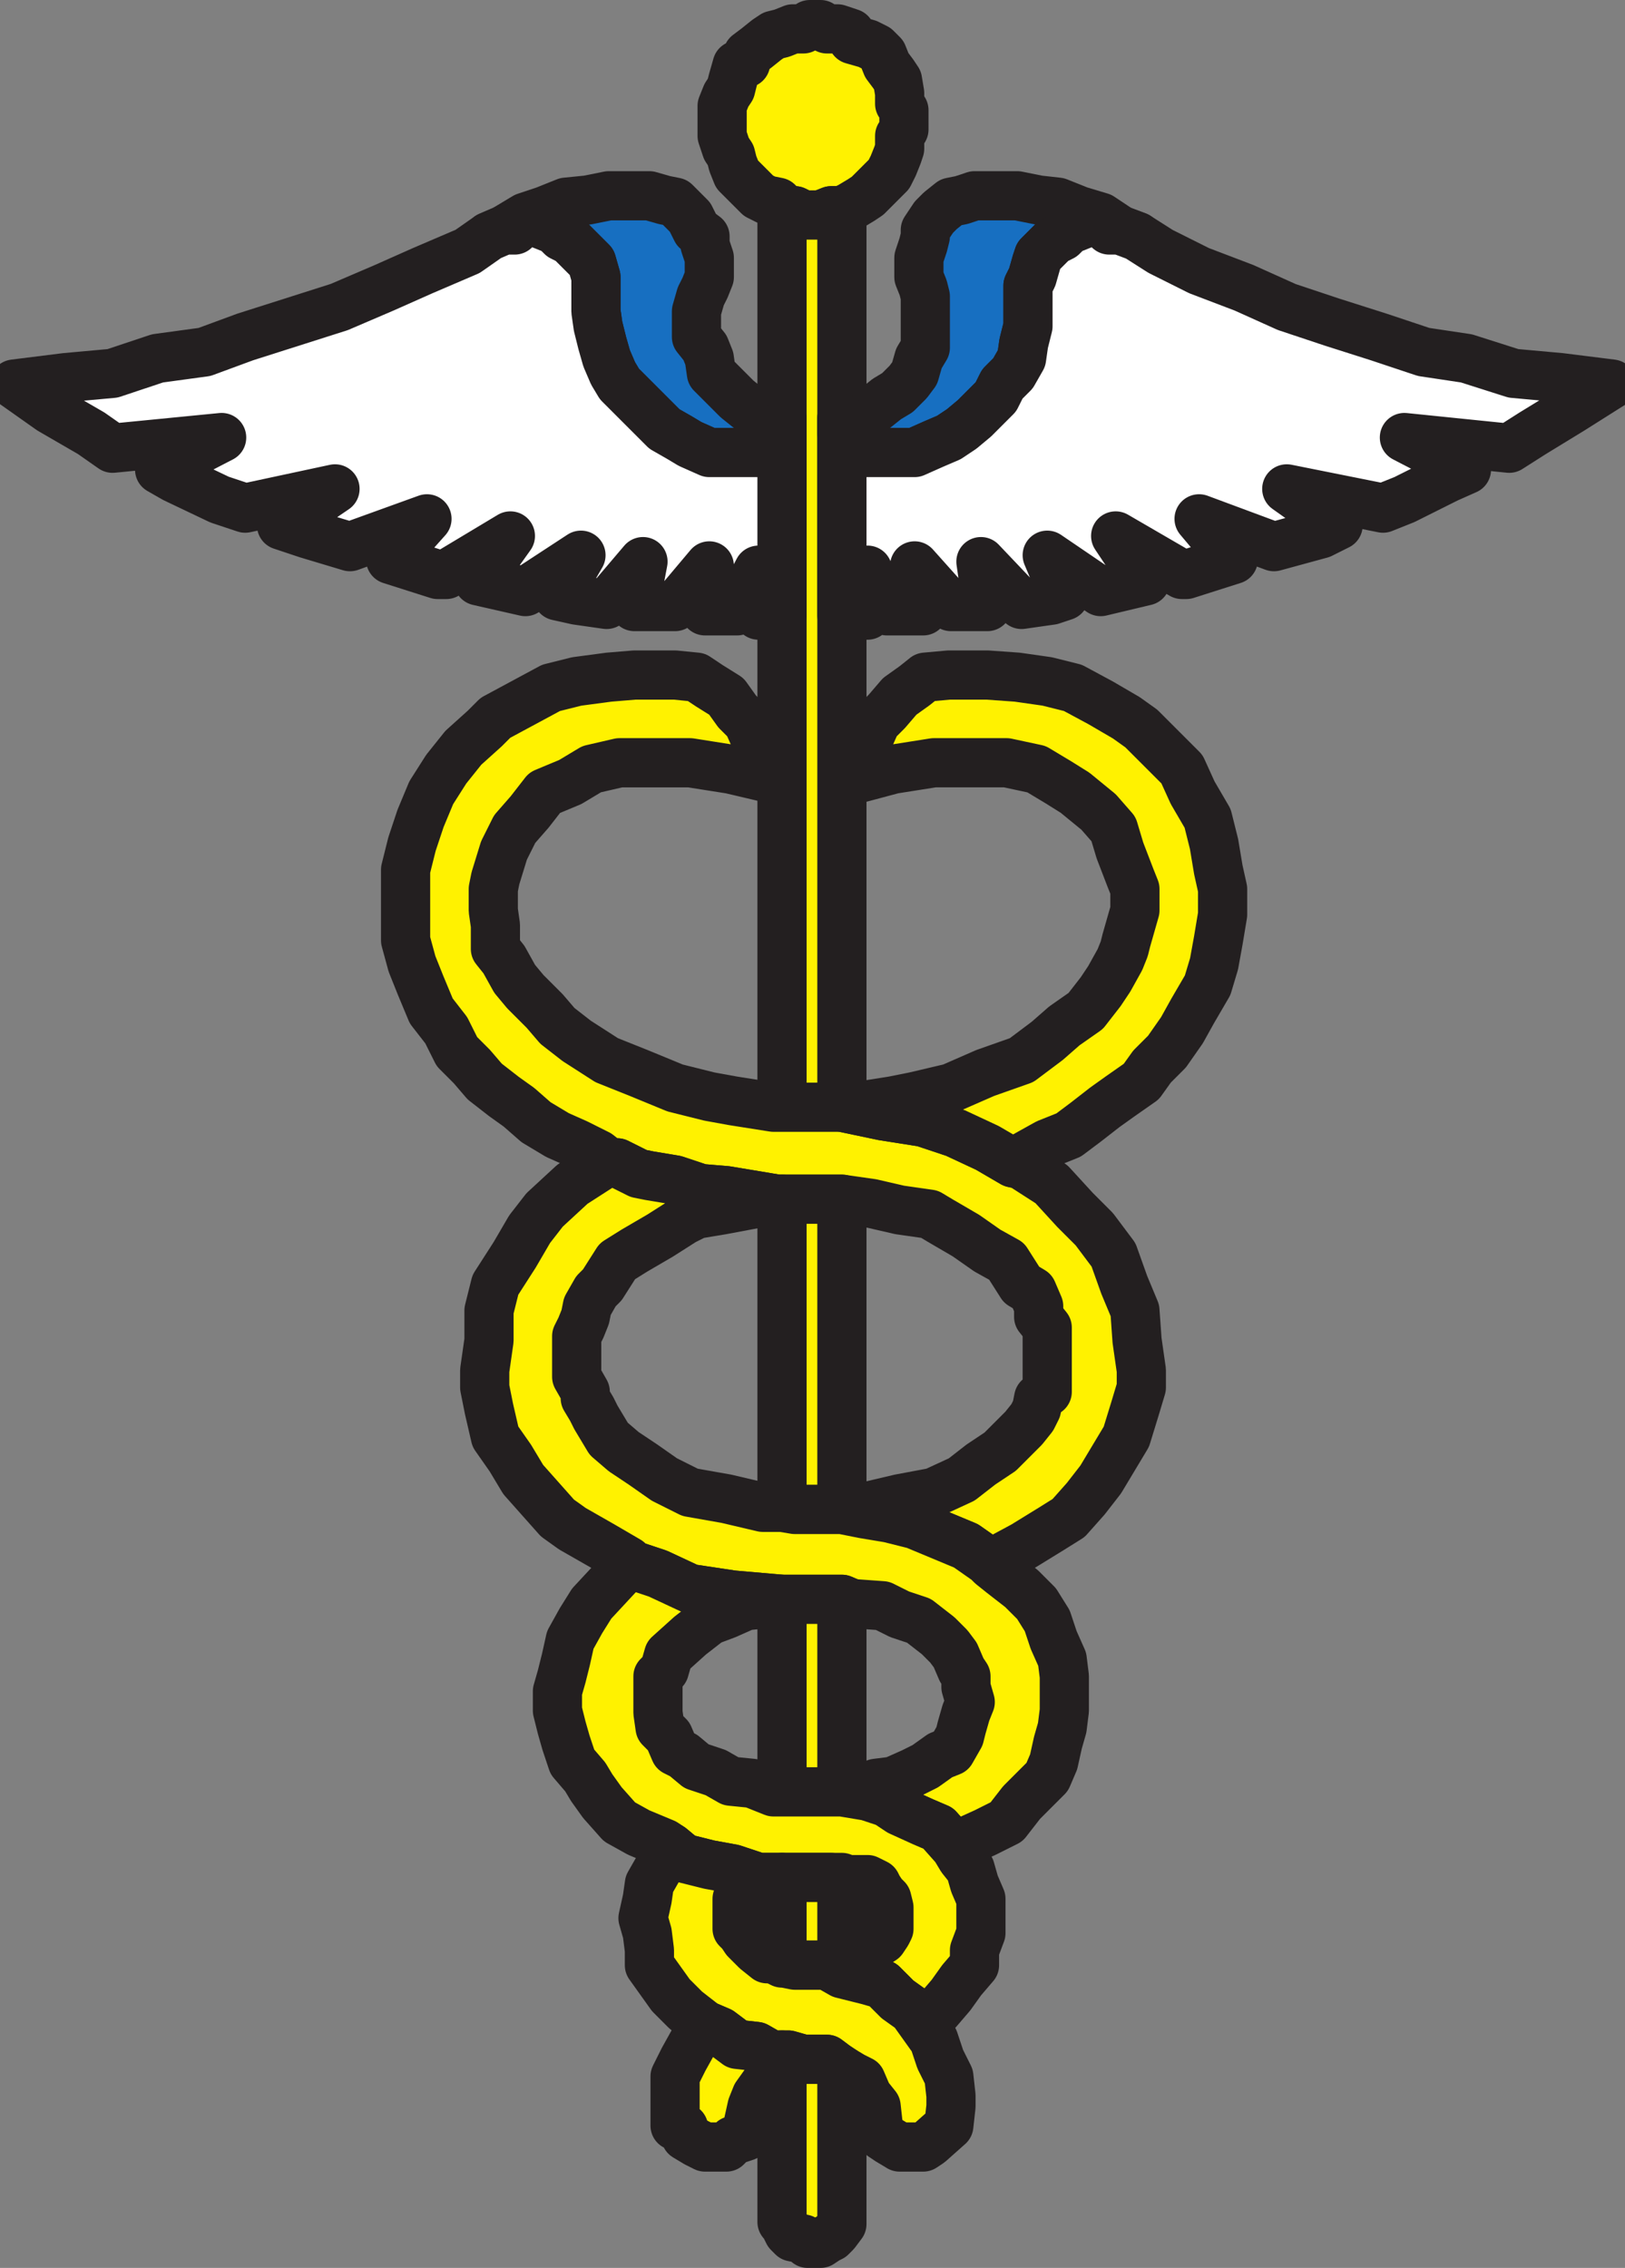 <svg xmlns="http://www.w3.org/2000/svg" width="569.83" height="795"><rect width="100%" height="100%" fill="#808080" stroke="none"/><path fill="#fff200" fill-rule="evenodd" d="M316.974 42.375v-3.75l-1.5-2.25v-3.75l-.75-4.5-1.5-2.25-2.25-3-1.5-3.75-2.25-2.25-3-1.5-5.25-1.5-.75-2.25-4.5-1.5h-3.75l-2.25-1.5h-3.75l-2.25 1.5h-3.75l-3.75 1.5-3 .75-2.25 1.5-3.75 3-3 2.25-.75 3-3 .75-1.5 5.25-.75 3-1.5 2.25-1.5 3.75v10.5l1.5 4.5 1.5 2.25.75 3 1.5 3.75 7.5 7.5 3 1.5 3.75.75 1.5 1.5v1.5h4.5l3 1.5h6l3.75-1.5h3.75l3-1.5 3.75-2.25 2.25-1.5 7.5-7.5 1.5-3 1.5-3.75.75-2.25v-4.5l1.5-2.25v-3"/><path fill="none" stroke="#231f20" stroke-linecap="round" stroke-linejoin="round" stroke-miterlimit="10" stroke-width="17.25" d="M316.974 42.375v-3.75l-1.5-2.25v-3.75l-.75-4.5-1.5-2.25-2.25-3-1.5-3.75-2.25-2.25-3-1.5-5.25-1.5-.75-2.25-4.5-1.5h-3.75l-2.25-1.5h-3.75l-2.25 1.5h-3.75l-3.75 1.5-3 .75-2.25 1.5-3.75 3-3 2.25-.75 3-3 .75-1.5 5.25-.75 3-1.5 2.25-1.5 3.75v10.5l1.5 4.5 1.5 2.25.75 3 1.5 3.75 7.5 7.5 3 1.5 3.75.75 1.5 1.5v1.5h4.5l3 1.5h6l3.75-1.5h3.75l3-1.5 3.75-2.25 2.25-1.5 7.5-7.5 1.5-3 1.5-3.75.75-2.25v-4.5l1.5-2.25zm0 0"/><path fill="#fff200" fill-rule="evenodd" d="M295.224 73.875v314.25h-21V72.375v1.5h4.5l3 1.5h6l3.75-1.5h3.75"/><path fill="none" stroke="#231f20" stroke-linecap="round" stroke-linejoin="round" stroke-miterlimit="10" stroke-width="17.25" d="M295.224 73.875v314.25h-21V72.375v1.5h4.5l3 1.5h6l3.75-1.5zm0 0"/><path fill="#176fc1" fill-rule="evenodd" d="M176.724 80.625h3.75l3-3h3.75l7.5 3 2.25 2.25 3 1.5 7.5 7.5 1.5 5.25v12l.75 5.25 1.5 6 1.5 5.25 2.25 5.25 2.25 3.75 15.75 15.75 5.25 3 3.75 2.25 6.75 3h17.25l3-1.5 3.75-5.25 1.5-3v-2.25l-3.75-1.5-3-1.5-5.25-.75-3.75-3-9-9-.75-5.25-1.5-3.75-3-3.75v-9l1.5-5.25 1.5-3 1.5-3.75v-6.75l-1.5-4.5v-3l-3-2.25-2.25-4.5-5.25-5.25-3.75-.75-5.25-1.5h-14.25l-7.5 1.5-7.5.75-7.5 3-6.75 2.25-7.5 4.5-5.25 2.25 5.25-2.25"/><path fill="none" stroke="#231f20" stroke-linecap="round" stroke-linejoin="round" stroke-miterlimit="10" stroke-width="17.25" d="M176.724 80.625h3.75l3-3h3.75l7.5 3 2.25 2.25 3 1.5 7.5 7.5 1.5 5.25v12l.75 5.25 1.5 6 1.5 5.25 2.25 5.25 2.25 3.75 15.75 15.75 5.25 3 3.75 2.25 6.75 3h17.25l3-1.5 3.75-5.25 1.5-3v-2.25l-3.75-1.5-3-1.5-5.25-.75-3.75-3-9-9-.75-5.25-1.5-3.75-3-3.75v-9l1.5-5.25 1.5-3 1.5-3.75v-6.75l-1.5-4.5v-3l-3-2.25-2.25-4.5-5.25-5.25-3.75-.75-5.25-1.5h-14.25l-7.5 1.5-7.5.75-7.5 3-6.75 2.25-7.5 4.5-5.25 2.25zm0 0"/><path fill="#176fc1" fill-rule="evenodd" d="m398.724 82.875-6-2.25h-3.75l-3-3h-3.75l-7.5 3-2.25 2.25-3 1.5-5.25 5.25-.75 2.25-1.5 5.25-1.5 3v14.25l-1.5 6-.75 5.25-3 5.25-3.75 3.75-2.25 4.5-7.5 7.5-4.5 3.75-4.5 3-5.25 2.25-6.75 3h-16.5l-5.25-1.5v-3h-.75v-2.25h-3v-5.25l3.75-1.5 5.25-1.5 3-.75 3.75-3 3.75-2.25 3.75-3.75 2.25-3 1.5-5.25 2.25-3.75v-18l-.75-3-1.5-3.75v-6.75l1.5-4.5.75-3v-2.25l3-4.5 2.25-2.25 3.75-3 3.75-.75 4.5-1.5h15l7.5 1.5 6.75.75 7.5 3 7.5 2.25 6.75 4.5 6 2.25"/><path fill="none" stroke="#231f20" stroke-linecap="round" stroke-linejoin="round" stroke-miterlimit="10" stroke-width="17.25" d="m398.724 82.875-6-2.25h-3.75l-3-3h-3.75l-7.5 3-2.25 2.25-3 1.5-5.25 5.25-.75 2.25-1.5 5.25-1.5 3v14.25l-1.5 6-.75 5.25-3 5.25-3.75 3.75-2.25 4.5-7.5 7.5-4.5 3.75-4.5 3-5.25 2.25-6.75 3h-16.5l-5.25-1.5v-3h-.75v-2.25h-3v-5.25l3.75-1.5 5.25-1.5 3-.75 3.75-3 3.75-2.25 3.75-3.75 2.25-3 1.5-5.25 2.25-3.75v-18l-.75-3-1.5-3.75v-6.75l1.5-4.5.75-3v-2.25l3-4.5 2.25-2.25 3.75-3 3.75-.75 4.5-1.5h15l7.5 1.5 6.75.75 7.5 3 7.5 2.25 6.75 4.5zm0 0"/><path fill="#fff" fill-rule="evenodd" d="M176.724 80.625h3.75l3-3h3.75l7.5 3 2.25 2.25 3 1.5 7.5 7.5 1.5 5.25v12l.75 5.25 1.5 6 1.5 5.25 2.25 5.25 2.25 3.75 15.75 15.75 5.25 3 3.75 2.25 6.75 3h17.25l3-1.5 3.75-5.25 1.5-3v66.75h-8.25v-15.75l-7.5 14.25h-11.25l1.5-15.75-12 14.25h-14.25l3-15.75-12.75 15-10.5-1.5-6.75-1.5 8.25-14.25-19.5 12.75-16.5-3.75 11.25-15.75-22.5 13.5h-3l-16.5-5.25 12.75-14.25-27 9.75-15-4.5-9-3 18.75-12.75-31.5 6.75-9-3-15.75-7.5-5.25-3 21.75-11.25-38.25 3.75-7.5-5.25-14.25-8.25-12.75-9 18-2.25 16.5-1.5 15.75-5.25 16.5-2.25 14.25-5.25 33-10.5 15.75-6.75 13.5-6 15.75-6.75 7.5-5.25 5.25-2.25"/><path fill="none" stroke="#231f20" stroke-linecap="round" stroke-linejoin="round" stroke-miterlimit="10" stroke-width="17.25" d="M176.724 80.625h3.75l3-3h3.75l7.5 3 2.25 2.25 3 1.5 7.5 7.5 1.5 5.25v12l.75 5.25 1.5 6 1.5 5.25 2.25 5.25 2.25 3.75 15.75 15.75 5.25 3 3.75 2.25 6.75 3h17.25l3-1.5 3.75-5.25 1.5-3v66.75h-8.25v-15.75l-7.5 14.25h-11.25l1.5-15.75-12 14.25h-14.25l3-15.75-12.75 15-10.5-1.5-6.75-1.5 8.25-14.25-19.5 12.75-16.5-3.75 11.25-15.75-22.5 13.5h-3l-16.5-5.25 12.75-14.25-27 9.75-15-4.5-9-3 18.75-12.75-31.5 6.75-9-3-15.75-7.5-5.25-3 21.75-11.25-38.25 3.75-7.5-5.25-14.25-8.25-12.75-9 18-2.25 16.5-1.5 15.75-5.25 16.5-2.25 14.25-5.25 33-10.5 15.75-6.75 13.5-6 15.75-6.75 7.5-5.25zm0 0"/><path fill="#fff" fill-rule="evenodd" d="m398.724 82.875-6-2.25h-3.75l-3-3h-3.75l-7.5 3-2.25 2.25-3 1.5-5.25 5.25-.75 2.25-1.5 5.25-1.5 3v14.25l-1.5 6-.75 5.25-3 5.25-3.75 3.75-2.25 4.5-7.5 7.5-4.5 3.75-4.5 3-5.25 2.25-6.75 3h-16.5l-5.25-1.5v-3h-.75v-2.25h-3v-5.25 69h9v-15.75l6.75 14.25h12.75l-3-15.75 12.75 14.25h12.75l-2.25-15.75 14.25 15 10.5-1.5 4.5-1.5-6-14.25 18.75 12.75 15.75-3.75-10.5-15.75 23.25 13.5h1.5l16.5-5.25-12-14.25 26.25 9.75 16.5-4.5 6-3-18-12.75 33.75 6.75 7.5-3 15-7.5 6.75-3-21.75-11.25 36.75 3.75 8.25-5.25 13.5-8.25 14.25-9-18-2.25-16.5-1.5-16.5-5.25-15-2.25-15.75-5.25-16.5-5.25-15.75-5.25-15-6.75-15.75-6-13.5-6.75-8.25-5.25"/><path fill="none" stroke="#231f20" stroke-linecap="round" stroke-linejoin="round" stroke-miterlimit="10" stroke-width="17.25" d="m398.724 82.875-6-2.25h-3.75l-3-3h-3.75l-7.5 3-2.25 2.25-3 1.5-5.25 5.25-.75 2.25-1.5 5.25-1.5 3v14.25l-1.5 6-.75 5.25-3 5.25-3.75 3.75-2.25 4.5-7.5 7.5-4.5 3.75-4.5 3-5.25 2.25-6.75 3h-16.5l-5.25-1.5v-3h-.75v-2.25h-3v-5.25 69h9v-15.75l6.75 14.25h12.75l-3-15.75 12.75 14.25h12.75l-2.25-15.75 14.25 15 10.5-1.5 4.5-1.5-6-14.25 18.75 12.75 15.75-3.75-10.5-15.75 23.25 13.5h1.5l16.5-5.25-12-14.25 26.25 9.75 16.5-4.5 6-3-18-12.75 33.75 6.75 7.5-3 15-7.5 6.75-3-21.75-11.25 36.75 3.75 8.25-5.25 13.5-8.25 14.25-9-18-2.25-16.5-1.5-16.5-5.25-15-2.25-15.75-5.25-16.5-5.25-15.75-5.25-15-6.75-15.75-6-13.5-6.75zm0 0"/><path fill="#fff200" fill-rule="evenodd" d="m295.224 529.125 7.5 1.5 9 1.5 9 2.25 18 7.5 7.5 5.25 1.5 1.5 1.5-1.5 9.75-5.25 9.75-6 6-3.75 6-6.75 5.25-6.75 9-15 3-9.75 2.25-7.5v-6l-1.5-10.5-.75-10.5-3.75-9-3.75-10.5-6.75-9-6.75-6.75-8.25-9-10.5-6.75-3-.75-9-5.25-11.25-5.25-11.25-3.75-14.25-2.25-14.25-3h-24l-14.25-2.25-8.25-1.5-12-3-12.75-5.25-11.25-4.5-10.5-6.75-6.75-5.25-4.5-5.25-6.75-6.75-3.75-4.5-3.75-6.75-3-3.75v-8.25l-.75-5.25v-7.5l.75-3.75 3-9.75 3.75-7.5 5.25-6 5.25-6.75 9-3.75 7.5-4.5 9.75-2.25h24.75l14.25 2.25 12.75 3-1.5-6.75-2.25-6-3-6.75-3.75-3.75-3.75-5.25-6-3.75-4.5-3-7.5-.75h-14.25l-9 .75-11.25 1.5-9 2.25-19.5 10.5-3.75 3.75-7.5 6.75-6 7.5-5.25 8.25-3.75 9-3 9-2.25 9v24.75l2.25 8.25 3 7.5 3.75 9 5.25 6.75 3.75 7.5 5.25 5.25 4.5 5.25 6.75 5.25 5.25 3.75 6 5.25 7.5 4.5 6.75 3 7.5 3.75 3.75 3h3l7.5 3.75 3.75.75 9 1.5 9 3 9 .75 18 3h22.5l10.5 1.5 9.75 2.25 10.5 1.5 3.75 2.25 9 5.25 7.5 5.25 6.75 3.75 5.25 8.25 3.75 2.25 2.25 5.25v3.75l3 3.75v22.5l-3 2.25-.75 3.75-1.5 3-3 3.75-8.25 8.25-6.75 4.5-6.75 5.25-9.75 4.5-12 2.25-12.75 3h-7.5v.75"/><path fill="none" stroke="#231f20" stroke-linecap="round" stroke-linejoin="round" stroke-miterlimit="10" stroke-width="17.25" d="m295.224 529.125 7.5 1.5 9 1.5 9 2.25 18 7.5 7.5 5.25 1.5 1.5 1.5-1.5 9.75-5.25 9.75-6 6-3.75 6-6.75 5.25-6.75 9-15 3-9.75 2.25-7.5v-6l-1.5-10.5-.75-10.5-3.75-9-3.75-10.5-6.75-9-6.75-6.75-8.25-9-10.5-6.75-3-.75-9-5.25-11.25-5.25-11.25-3.75-14.25-2.25-14.25-3h-24l-14.25-2.25-8.25-1.5-12-3-12.75-5.25-11.25-4.5-10.5-6.75-6.75-5.25-4.5-5.25-6.75-6.75-3.75-4.5-3.75-6.75-3-3.75v-8.25l-.75-5.25v-7.5l.75-3.75 3-9.75 3.75-7.5 5.25-6 5.25-6.75 9-3.75 7.5-4.5 9.75-2.25h24.75l14.25 2.25 12.75 3-1.5-6.75-2.25-6-3-6.75-3.75-3.75-3.75-5.25-6-3.75-4.5-3-7.5-.75h-14.25l-9 .75-11.25 1.5-9 2.25-19.5 10.5-3.75 3.75-7.5 6.75-6 7.5-5.25 8.25-3.75 9-3 9-2.25 9v24.75l2.25 8.25 3 7.5 3.75 9 5.25 6.75 3.75 7.5 5.25 5.25 4.5 5.25 6.75 5.25 5.25 3.75 6 5.25 7.5 4.5 6.75 3 7.5 3.75 3.75 3h3l7.5 3.75 3.75.75 9 1.5 9 3 9 .75 18 3h22.5l10.5 1.5 9.75 2.25 10.5 1.5 3.75 2.25 9 5.25 7.5 5.25 6.75 3.75 5.25 8.25 3.75 2.25 2.25 5.25v3.75l3 3.75v22.5l-3 2.25-.75 3.75-1.5 3-3 3.75-8.25 8.25-6.75 4.5-6.75 5.25-9.75 4.5-12 2.25-12.75 3h-7.5zm0 0"/><path fill="#fff200" fill-rule="evenodd" d="m295.224 388.125 14.25 3 14.25 2.25 11.25 3.75 11.25 5.25 9 5.25 5.25-3 6.75-3.75 7.5-3 6-4.5 6.75-5.25 5.25-3.75 7.5-5.25 3.75-5.25 5.25-5.25 5.25-7.5 3.75-6.75 5.25-9 2.25-7.5 1.5-8.25 1.5-9v-9l-1.5-6.75-1.5-9-2.25-9-5.25-9-3.75-8.25-14.25-14.25-5.25-3.75-9-5.25-9.75-5.25-9-2.25-10.5-1.5-10.5-.75h-13.5l-8.25.75-3.75 3-5.25 3.75-4.5 5.25-3.75 3.75-3 6.75-2.25 6v6.75l11.25-3 14.25-2.25h25.5l10.5 2.25 7.5 4.5 6 3.75 8.25 6.75 5.25 6 2.25 7.5 3.75 9.75 1.5 3.75v7.5l-3 10.5-.75 3-1.5 3.75-3.75 6.75-3 4.5-5.25 6.75-7.5 5.25-6 5.25-9 6.75-12.75 4.5-12 5.25-12.75 3-7.5 1.5-14.25 2.25h-3.75"/><path fill="none" stroke="#231f20" stroke-linecap="round" stroke-linejoin="round" stroke-miterlimit="10" stroke-width="17.25" d="m295.224 388.125 14.25 3 14.25 2.25 11.25 3.75 11.25 5.25 9 5.25 5.25-3 6.75-3.75 7.5-3 6-4.5 6.75-5.25 5.25-3.75 7.5-5.25 3.75-5.25 5.25-5.25 5.25-7.5 3.75-6.75 5.25-9 2.25-7.5 1.5-8.25 1.5-9v-9l-1.5-6.75-1.5-9-2.25-9-5.25-9-3.75-8.25-14.25-14.25-5.25-3.75-9-5.25-9.75-5.25-9-2.25-10.5-1.5-10.5-.75h-13.5l-8.25.75-3.75 3-5.25 3.75-4.5 5.25-3.75 3.75-3 6.75-2.25 6v6.75l11.25-3 14.25-2.25h25.5l10.5 2.25 7.5 4.5 6 3.75 8.25 6.75 5.25 6 2.25 7.5 3.75 9.75 1.5 3.75v7.5l-3 10.5-.75 3-1.5 3.75-3.75 6.75-3 4.5-5.25 6.75-7.5 5.25-6 5.25-9 6.75-12.75 4.5-12 5.25-12.75 3-7.5 1.5-14.25 2.25zm0 0"/><path fill="#fff200" fill-rule="evenodd" d="m274.224 528.375 4.5.75h16.5v-108.75h-21v108"/><path fill="none" stroke="#231f20" stroke-linecap="round" stroke-linejoin="round" stroke-miterlimit="10" stroke-width="17.25" d="m274.224 528.375 4.5.75h16.5v-108.75h-21zm0 0"/><path fill="#fff200" fill-rule="evenodd" d="M295.224 628.125h3.75l8.25-3 6-.75 6.75-3 4.5-2.25 5.25-3.75 3.75-1.5 3-5.25.75-3 1.5-5.25 1.5-3.75-1.5-5.25v-3.75l-1.5-2.25-2.25-5.25-2.25-3-3.75-3.75-6.75-5.25-6.75-2.25-6-3-10.5-.75-3.75-1.5h-21l-17.25-1.5-15-2.25-11.25-5.25-9-3-1.5-1.5-9-5.25-10.5-6-5.25-3.75-12-13.5-4.5-7.5-5.25-7.5-2.25-9.75-1.5-7.5v-6l1.5-10.5v-10.5l2.25-9 6.75-10.5 5.25-9 5.25-6.75 9.75-9 10.5-6.75 2.25-.75h3l7.5 3.75 3.75.75 9 1.5 9 3 9 .75 18 3h1.5l-9 1.5-12 2.25-9 1.5-4.5 2.25-8.25 5.25-9 5.25-6 3.75-5.25 8.25-2.25 2.25-3 5.25-.75 3.75-1.5 3.75-1.5 3v14.25l3 5.25v2.25l2.25 3.75 1.5 3 4.5 7.5 5.25 4.5 6.75 4.5 7.5 5.25 9 4.5 12.75 2.25 12.75 3h6.75l4.5.75h16.5l7.5 1.5 9 1.5 9 2.25 18 7.5 7.5 5.25 1.5 1.5 3.75 3 6.75 5.25 5.25 5.25 3.75 6 2.25 6.75 3 6.75.75 6v12l-.75 6-1.5 5.25-1.5 6.75-2.25 5.25-9 9-5.25 6.75-7.5 3.75-8.25 3.75-2.25 1.5-6-6.75-5.25-2.25-8.25-3.75-4.5-3-6.75-2.25-9-1.5"/><path fill="none" stroke="#231f20" stroke-linecap="round" stroke-linejoin="round" stroke-miterlimit="10" stroke-width="17.25" d="M295.224 628.125h3.75l8.25-3 6-.75 6.75-3 4.5-2.25 5.25-3.75 3.75-1.5 3-5.25.75-3 1.5-5.25 1.5-3.75-1.5-5.25v-3.75l-1.5-2.25-2.25-5.25-2.25-3-3.75-3.75-6.75-5.25-6.75-2.25-6-3-10.5-.75-3.75-1.5h-21l-17.25-1.5-15-2.25-11.25-5.25-9-3-1.5-1.5-9-5.25-10.5-6-5.25-3.75-12-13.5-4.5-7.5-5.25-7.5-2.25-9.75-1.5-7.5v-6l1.5-10.5v-10.5l2.25-9 6.75-10.5 5.25-9 5.25-6.75 9.75-9 10.5-6.75 2.25-.75h3l7.5 3.75 3.75.75 9 1.5 9 3 9 .75 18 3h1.5l-9 1.5-12 2.25-9 1.5-4.5 2.25-8.25 5.25-9 5.25-6 3.75-5.25 8.25-2.25 2.25-3 5.25-.75 3.75-1.5 3.75-1.5 3v14.25l3 5.25v2.25l2.25 3.75 1.5 3 4.5 7.5 5.25 4.5 6.75 4.5 7.5 5.25 9 4.5 12.75 2.25 12.75 3h6.75l4.5.75h16.5l7.5 1.5 9 1.5 9 2.25 18 7.5 7.5 5.25 1.5 1.5 3.75 3 6.75 5.25 5.25 5.25 3.75 6 2.25 6.75 3 6.75.75 6v12l-.75 6-1.5 5.25-1.5 6.75-2.25 5.25-9 9-5.25 6.75-7.5 3.75-8.25 3.75-2.25 1.5-6-6.75-5.25-2.25-8.25-3.75-4.5-3-6.75-2.25zm0 0"/><path fill="#fff200" fill-rule="evenodd" d="M289.974 628.125h5.25v-67.5h-21v67.5h15.75"/><path fill="none" stroke="#231f20" stroke-linecap="round" stroke-linejoin="round" stroke-miterlimit="10" stroke-width="17.25" d="M289.974 628.125h5.25v-67.5h-21v67.5zm0 0"/><path fill="#fff200" fill-rule="evenodd" d="m295.224 691.875 9 2.25 5.25 1.5 5.25 5.25 5.25 3.75 3.75 5.25 5.25-5.25 4.5-5.25 3.75-5.25 4.5-5.25v-5.25l2.25-6v-12l-2.25-5.25-1.5-5.25-3-3.75-2.25-3.75-6-6.75-5.25-2.25-8.25-3.75-4.5-3-6.75-2.25-9-1.5h-24l-7.5-3-7.5-.75-5.25-3-6.75-2.25-4.5-3.75-3-1.5-2.25-5.25-3-3-.75-5.25v-12.75l2.25-2.25 1.5-5.25 7.5-6.75 6.75-5.25 6-2.25 6.75-3 7.5-.75 5.25-1.5-17.25-1.5-15-2.25-11.25-5.25-9-3-4.5 3-9.75 10.5-3.75 6-3.75 6.75-1.5 6.75-1.5 6-1.5 5.25v6.75l1.5 6 1.5 5.25 2.25 6.75 4.5 5.25 2.25 3.75 3.75 5.25 6 6.75 6.75 3.75 9 3.75 2.25 1.5 4.5 3.75 9 2.25 8.25 1.5 9 3h25.5l3.75.75h9l3 1.5.75 1.5 1.5 2.25 1.5 1.5.75 3v7.5l-.75 1.5-1.5 2.25-2.25 1.5-3 2.25-5.25 3h-.75l-3 1.5v3.75"/><path fill="none" stroke="#231f20" stroke-linecap="round" stroke-linejoin="round" stroke-miterlimit="10" stroke-width="17.25" d="m295.224 691.875 9 2.25 5.25 1.5 5.25 5.25 5.25 3.75 3.75 5.25 5.25-5.25 4.5-5.25 3.75-5.25 4.5-5.25v-5.25l2.25-6v-12l-2.25-5.25-1.5-5.25-3-3.75-2.25-3.75-6-6.75-5.25-2.25-8.25-3.75-4.5-3-6.75-2.25-9-1.5h-24l-7.5-3-7.5-.75-5.25-3-6.75-2.25-4.5-3.75-3-1.5-2.25-5.25-3-3-.75-5.25v-12.75l2.25-2.25 1.5-5.25 7.5-6.75 6.75-5.25 6-2.25 6.75-3 7.5-.75 5.25-1.5-17.25-1.5-15-2.25-11.25-5.25-9-3-4.5 3-9.75 10.5-3.75 6-3.75 6.75-1.5 6.75-1.5 6-1.5 5.25v6.75l1.5 6 1.5 5.25 2.25 6.75 4.5 5.25 2.25 3.75 3.75 5.25 6 6.75 6.75 3.75 9 3.75 2.25 1.5 4.5 3.75 9 2.25 8.25 1.5 9 3h25.5l3.75.75h9l3 1.5.75 1.5 1.5 2.25 1.5 1.5.75 3v7.5l-.75 1.5-1.5 2.25-2.25 1.5-3 2.25-5.25 3h-.75l-3 1.5zm0 0"/><path fill="#fff200" fill-rule="evenodd" d="M295.224 688.125v-30h-21v30l4.5.75h11.25l5.25 3v-3.75"/><path fill="none" stroke="#231f20" stroke-linecap="round" stroke-linejoin="round" stroke-miterlimit="10" stroke-width="17.25" d="M295.224 688.125v-30h-21v30l4.5.75h11.25l5.25 3zm0 0"/><path fill="#fff200" fill-rule="evenodd" d="m274.224 658.125-3.75.75h-4.5l-4.5 3v2.25l-3 1.5v10.5l1.5 1.5 1.5 2.25 3.75 3.75 3.75 3h2.25l3 1.5h.75l3.75.75h11.25l5.25 3 9 2.25 5.25 1.5 5.25 5.25 5.25 3.75 7.5 10.5 2.25 6.75 3 6 .75 6.75v3.75l-.75 6.75-6.75 6-2.25 1.5h-8.25l-3.75-2.25-2.25-1.5-1.5-3.75-.75-6.75-3-3.75-2.25-5.25-3-1.5-3.75-2.25-2.25-1.5-3-2.25h-8.25l-5.25-1.5h-6l-5.25-3-6.75-.75-6-4.5-5.25-2.25-6.75-5.25-5.25-5.25-7.5-10.5v-5.25l-.75-6-1.5-5.25 1.5-6.75.75-5.25 3-5.25 4.5-7.5 4.5 3.75 9 2.25 8.25 1.5 9 3h8.25"/><path fill="none" stroke="#231f20" stroke-linecap="round" stroke-linejoin="round" stroke-miterlimit="10" stroke-width="17.25" d="m274.224 658.125-3.75.75h-4.5l-4.5 3v2.25l-3 1.5v10.5l1.5 1.5 1.5 2.25 3.75 3.75 3.75 3h2.25l3 1.5h.75l3.75.75h11.25l5.25 3 9 2.25 5.25 1.5 5.25 5.25 5.25 3.75 7.5 10.5 2.25 6.75 3 6 .75 6.75v3.75l-.75 6.75-6.75 6-2.25 1.5h-8.25l-3.75-2.25-2.25-1.5-1.5-3.75-.75-6.75-3-3.75-2.25-5.25-3-1.5-3.75-2.25-2.25-1.5-3-2.25h-8.25l-5.25-1.5h-6l-5.25-3-6.75-.75-6-4.5-5.25-2.25-6.75-5.25-5.25-5.25-7.5-10.5v-5.25l-.75-6-1.5-5.25 1.5-6.75.75-5.25 3-5.25 4.5-7.5 4.5 3.75 9 2.25 8.25 1.5 9 3zm0 0"/><path fill="#fff200" fill-rule="evenodd" d="M274.224 720.375h2.25l5.25 1.5h8.25l3 2.25 2.25 1.5v54l-2.25 3-1.5 1.5-1.5.75-2.25 1.5h-4.5l-1.5-1.5-3.75-.75-1.5-1.5-1.5-3-.75-.75v-58.5"/><path fill="none" stroke="#231f20" stroke-linecap="round" stroke-linejoin="round" stroke-miterlimit="10" stroke-width="17.25" d="M274.224 720.375h2.25l5.25 1.5h8.25l3 2.25 2.25 1.5v54l-2.25 3-1.5 1.5-1.5.75-2.25 1.5h-4.5l-1.5-1.5-3.75-.75-1.5-1.5-1.5-3-.75-.75zm0 0"/><path fill="#fff200" fill-rule="evenodd" d="m247.224 709.875 5.25 2.25 6 4.5 6.75.75 5.25 3h3.75v5.25l-3 2.25-2.25 1.5-3.75 5.25-1.5 3.75-1.5 6.75-.75 3.75-4.5 1.5-2.25 2.25h-7.5l-3-1.5-3.75-2.25-.75-3-3-.75v-17.25l3-6 3.75-6.75 3.75-5.25"/><path fill="none" stroke="#231f20" stroke-linecap="round" stroke-linejoin="round" stroke-miterlimit="10" stroke-width="17.25" d="m247.224 709.875 5.25 2.25 6 4.5 6.75.75 5.25 3h3.75v5.25l-3 2.25-2.25 1.5-3.75 5.25-1.5 3.75-1.5 6.75-.75 3.75-4.5 1.5-2.25 2.25h-7.5l-3-1.5-3.75-2.25-.75-3-3-.75v-17.25l3-6 3.75-6.75zm0 0"/></svg>
